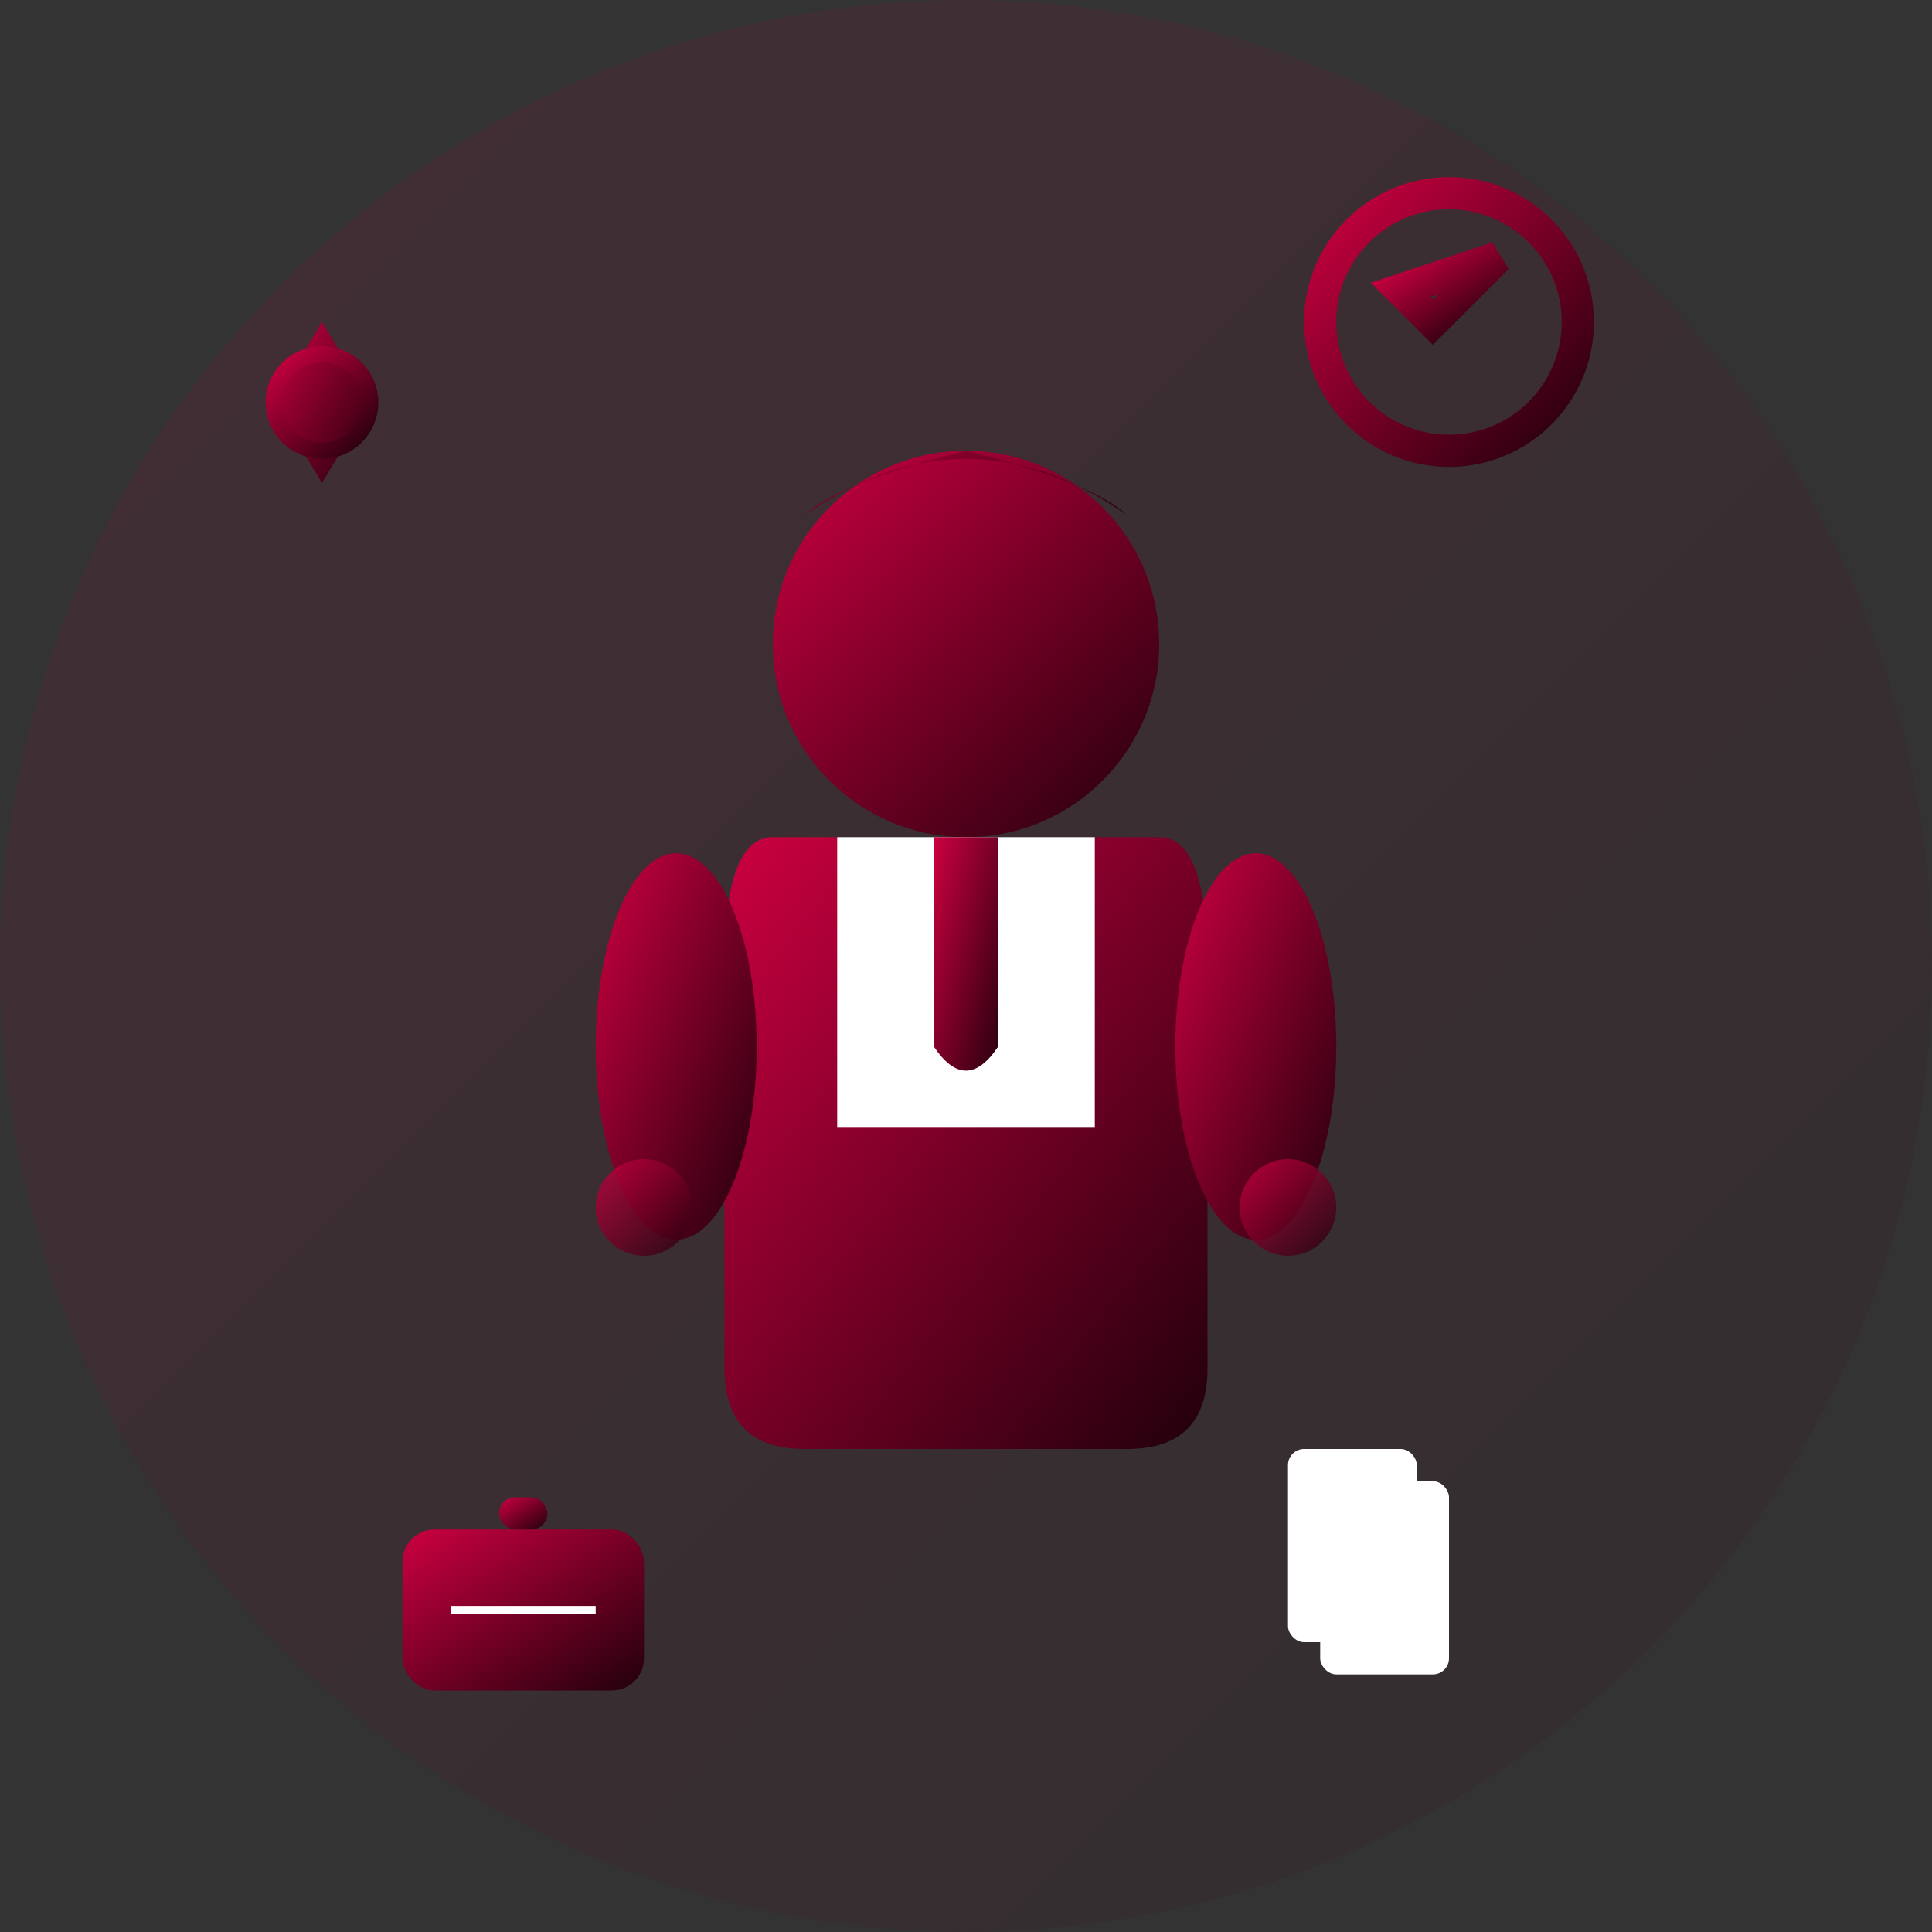 <svg width="120" height="120" viewBox="0 0 120 120" fill="none" xmlns="http://www.w3.org/2000/svg">
  <rect x="0" y="0" width="120" height="120" fill="#333333" stroke="none"/>
  <defs>
    <linearGradient id="expert1Gradient" x1="0%" y1="0%" x2="100%" y2="100%">
      <stop offset="0%" style="stop-color:#cc0041;stop-opacity:1" />
      <stop offset="100%" style="stop-color:#21000b;stop-opacity:1" />
    </linearGradient>
  </defs>
  
  <!-- Background circle -->
  <circle cx="60" cy="60" r="60" fill="url(#expert1Gradient)" opacity="0.1"/>
  
  <!-- Professional figure -->
  <g transform="translate(60,60)">
    <!-- Head -->
    <circle cx="0" cy="-20" r="12" fill="url(#expert1Gradient)"/>
    
    <!-- Hair -->
    <path d="M-10,-28 Q0,-35 10,-28 Q8,-30 0,-32 Q-8,-30 -10,-28" fill="url(#expert1Gradient)" opacity="0.8"/>
    
    <!-- Suit jacket -->
    <path d="M-15,0 L-15,25 Q-15,30 -10,30 L10,30 Q15,30 15,25 L15,0 Q15,-8 12,-8 L8,-8 Q8,-5 0,-5 Q-8,-5 -8,-8 L-12,-8 Q-15,-8 -15,0" fill="url(#expert1Gradient)"/>
    
    <!-- Shirt -->
    <rect x="-8" y="-8" width="16" height="18" fill="#fff"/>
    
    <!-- Tie -->
    <path d="M-2,-8 L-2,5 Q0,8 2,5 L2,-8 Z" fill="url(#expert1Gradient)"/>
    
    <!-- Arms -->
    <ellipse cx="-18" cy="5" rx="5" ry="12" fill="url(#expert1Gradient)"/>
    <ellipse cx="18" cy="5" rx="5" ry="12" fill="url(#expert1Gradient)"/>
    
    <!-- Hands -->
    <circle cx="-20" cy="15" r="3" fill="url(#expert1Gradient)" opacity="0.8"/>
    <circle cx="20" cy="15" r="3" fill="url(#expert1Gradient)" opacity="0.8"/>
  </g>
  
  <!-- Professional accessories -->
  <!-- Briefcase -->
  <g transform="translate(25,95)">
    <rect x="0" y="0" width="15" height="10" fill="url(#expert1Gradient)" rx="2"/>
    <rect x="6" y="-2" width="3" height="2" fill="url(#expert1Gradient)" rx="1"/>
    <line x1="3" y1="5" x2="12" y2="5" stroke="#fff" stroke-width="0.5"/>
  </g>
  
  <!-- Documents -->
  <g transform="translate(80,90)">
    <rect x="0" y="0" width="8" height="12" fill="#fff" rx="1"/>
    <rect x="2" y="2" width="8" height="12" fill="#fff" rx="1"/>
    <line x1="3" y1="4" x2="7" y2="4" stroke="url(#expert1Gradient)" stroke-width="0.5"/>
    <line x1="3" y1="6" x2="8" y2="6" stroke="url(#expert1Gradient)" stroke-width="0.5"/>
    <line x1="3" y1="8" x2="6" y2="8" stroke="url(#expert1Gradient)" stroke-width="0.5"/>
  </g>
  
  <!-- Excellence indicators -->
  <g transform="translate(90,20)">
    <circle cx="0" cy="0" r="8" fill="none" stroke="url(#expert1Gradient)" stroke-width="2"/>
    <polygon points="-3,-2 -1,0 3,-4" stroke="url(#expert1Gradient)" stroke-width="2" fill="none"/>
  </g>
  
  <!-- Leadership symbol -->
  <g transform="translate(20,25)">
    <polygon points="0,-5 3,0 0,5 -3,0" fill="url(#expert1Gradient)"/>
    <circle cx="0" cy="0" r="3" fill="none" stroke="url(#expert1Gradient)" stroke-width="1"/>
  </g>
</svg>
